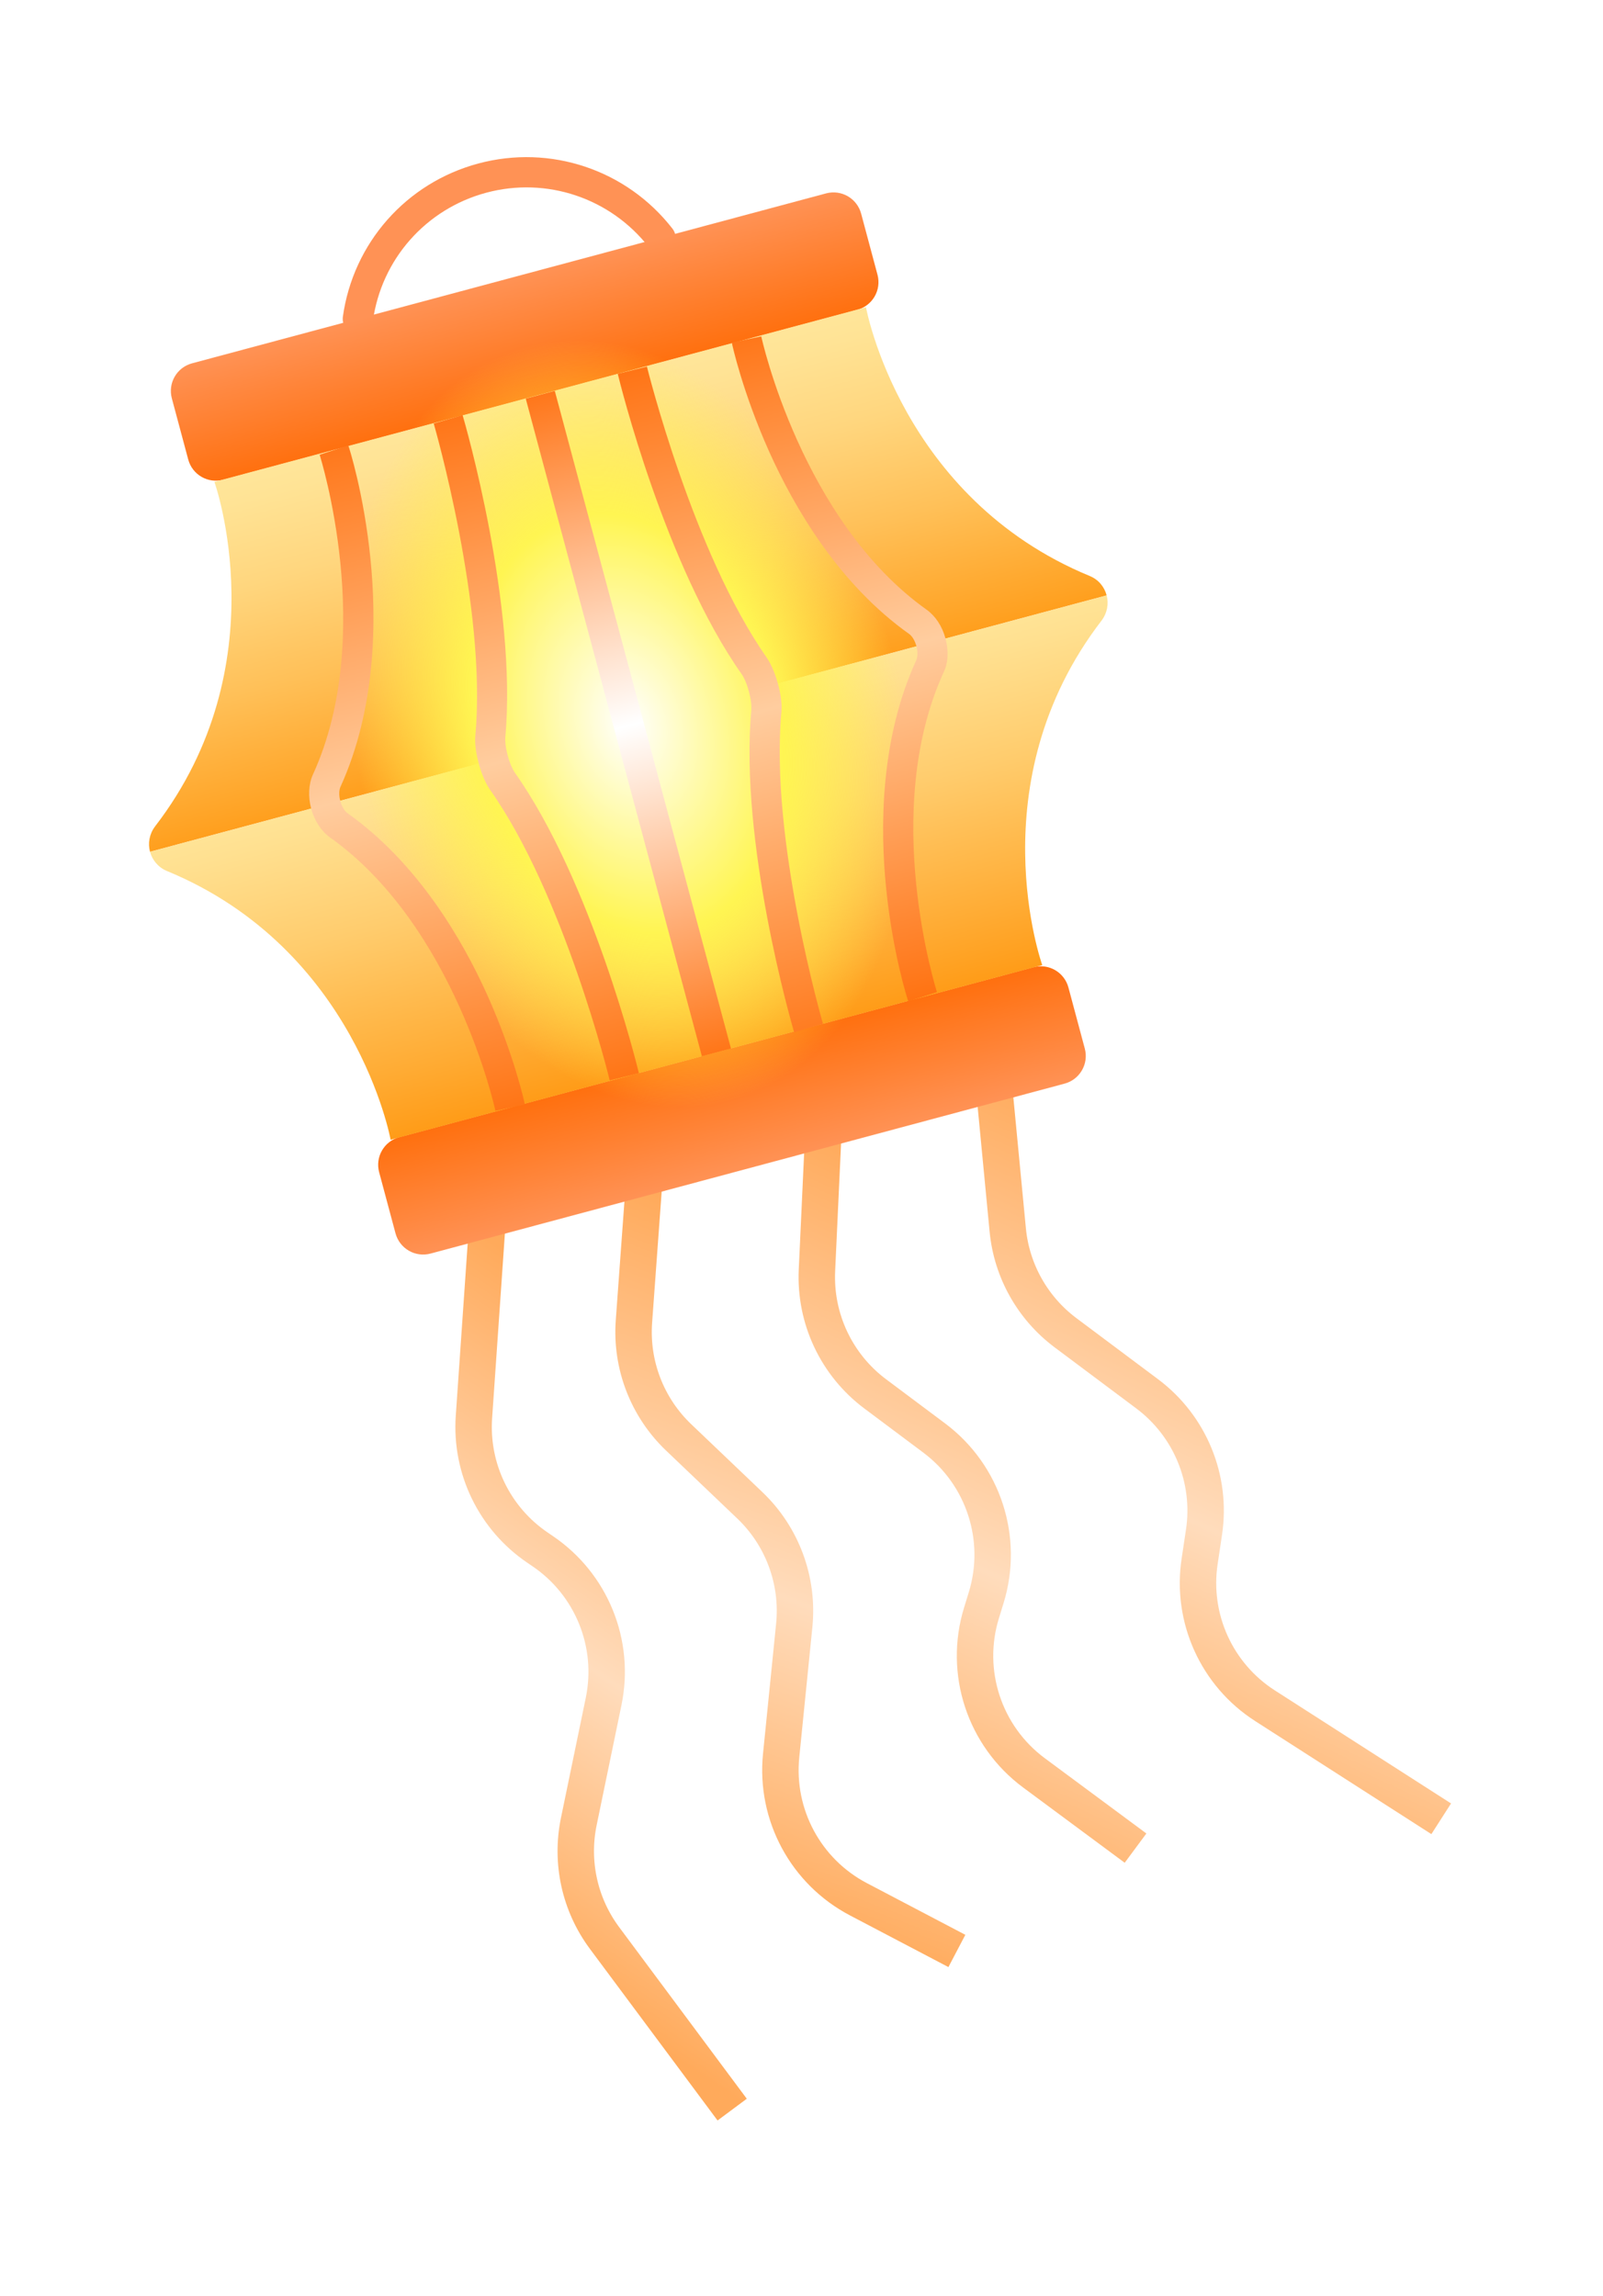 <svg width="44" height="63" viewBox="0 0 44 63" fill="none" xmlns="http://www.w3.org/2000/svg">
<g filter="url(#filter0_d_154_110)">
<path d="M13.407 33.133L13.009 38.886C12.911 40.308 13.577 41.675 14.758 42.474L14.894 42.567C16.236 43.475 16.897 45.103 16.569 46.69L15.887 49.988C15.656 51.107 15.913 52.27 16.595 53.186L20.097 57.893" stroke="url(#paint0_linear_154_110)"/>
</g>
<g filter="url(#filter1_d_154_110)">
<path d="M22.632 30.367L22.424 34.864C22.363 36.189 22.962 37.458 24.024 38.252L25.643 39.463C26.996 40.476 27.567 42.23 27.069 43.845L26.941 44.261C26.441 45.883 27.019 47.644 28.384 48.654L31.169 50.717" stroke="url(#paint1_linear_154_110)"/>
</g>
<g filter="url(#filter2_d_154_110)">
<path d="M27.249 29.454L27.661 33.752C27.768 34.874 28.344 35.898 29.247 36.574L31.488 38.25C32.668 39.133 33.267 40.592 33.048 42.049L32.928 42.848C32.693 44.407 33.396 45.959 34.723 46.81L39.559 49.912" stroke="url(#paint2_linear_154_110)"/>
</g>
<g filter="url(#filter3_d_154_110)">
<path d="M17.728 31.778L17.401 36.262C17.313 37.454 17.764 38.623 18.63 39.448L20.581 41.309C21.474 42.16 21.924 43.377 21.801 44.604L21.441 48.178C21.278 49.802 22.117 51.363 23.563 52.121L26.265 53.539" stroke="url(#paint3_linear_154_110)"/>
</g>
<path d="M9.926 9.15C9.873 9.165 9.821 9.167 9.762 9.16C9.534 9.128 9.38 8.921 9.411 8.693C9.694 6.666 11.152 5.017 13.129 4.487C15.106 3.957 17.198 4.655 18.458 6.275C18.599 6.457 18.564 6.714 18.388 6.854C18.206 6.995 17.949 6.96 17.809 6.784C16.754 5.433 15.003 4.845 13.349 5.288C11.69 5.733 10.467 7.117 10.235 8.814C10.204 8.978 10.077 9.11 9.926 9.15Z" fill="#FF9255"/>
<path d="M23.53 8.502L6.129 13.164C5.709 13.277 5.278 13.029 5.166 12.608L4.717 10.933C4.604 10.513 4.853 10.082 5.273 9.97L22.674 5.307C23.094 5.195 23.524 5.443 23.637 5.863L24.086 7.539C24.198 7.959 23.95 8.389 23.53 8.502Z" fill="url(#paint4_linear_154_110)"/>
<path d="M29.22 29.738L11.819 34.401C11.399 34.514 10.969 34.265 10.856 33.845L10.407 32.169C10.294 31.749 10.543 31.319 10.963 31.206L28.364 26.544C28.784 26.431 29.215 26.68 29.327 27.1L29.776 28.775C29.889 29.195 29.64 29.626 29.22 29.738Z" fill="url(#paint5_linear_154_110)"/>
<path d="M29.91 15.806C24.723 13.668 23.77 8.432 23.77 8.432L5.885 13.224C5.885 13.224 7.678 18.235 4.255 22.68C4.098 22.889 4.056 23.143 4.118 23.375L30.376 16.339C30.314 16.107 30.156 15.907 29.91 15.806Z" fill="url(#paint6_linear_154_110)"/>
<path d="M4.118 23.375C4.179 23.601 4.343 23.805 4.583 23.903C9.769 26.041 10.722 31.277 10.722 31.277L28.608 26.484C28.608 26.484 26.815 21.474 30.237 17.029C30.395 16.819 30.436 16.565 30.376 16.339L4.118 23.375Z" fill="url(#paint7_linear_154_110)"/>
<path d="M20.087 30.453C24.463 29.281 26.74 23.586 25.172 17.733C23.604 11.881 18.785 8.087 14.408 9.26C10.031 10.433 7.754 16.128 9.323 21.98C10.891 27.833 15.71 31.626 20.087 30.453Z" fill="url(#paint8_radial_154_110)"/>
<path d="M10.168 15.333C9.989 13.545 9.58 12.274 9.56 12.222L8.774 12.479C8.787 12.527 10.338 17.43 8.59 21.253C8.47 21.516 8.453 21.861 8.541 22.189C8.629 22.518 8.817 22.809 9.052 22.976C12.482 25.412 13.589 30.428 13.598 30.483L14.407 30.312C14.398 30.257 14.113 28.954 13.379 27.314C12.693 25.789 11.471 23.685 9.532 22.311C9.453 22.251 9.379 22.127 9.34 21.981C9.301 21.836 9.303 21.691 9.342 21.6C10.331 19.429 10.337 16.997 10.168 15.333Z" fill="url(#paint9_linear_154_110)"/>
<path d="M25.953 17.524C25.862 17.185 25.679 16.91 25.442 16.737C22.012 14.302 20.905 9.286 20.896 9.231L20.087 9.401C20.096 9.457 20.381 10.76 21.115 12.4C21.801 13.925 23.023 16.028 24.962 17.403C25.041 17.462 25.115 17.587 25.154 17.732C25.193 17.878 25.191 18.023 25.152 18.114C24.16 20.274 24.155 22.712 24.323 24.37C24.502 26.158 24.911 27.428 24.931 27.481L25.717 27.224C25.704 27.176 24.15 22.28 25.901 18.45C26.028 18.191 26.042 17.858 25.953 17.524Z" fill="url(#paint10_linear_154_110)"/>
<path d="M17.757 10.06L16.956 10.258C17.007 10.469 18.251 15.523 20.37 18.518C20.419 18.591 20.494 18.744 20.556 18.976C20.618 19.207 20.629 19.378 20.624 19.466C20.286 23.119 21.736 28.118 21.797 28.326L22.59 28.097C22.577 28.048 21.127 23.044 21.448 19.545C21.476 19.261 21.4 18.935 21.355 18.768C21.31 18.601 21.207 18.282 21.047 18.048C19.022 15.166 17.77 10.109 17.757 10.06Z" fill="url(#paint11_linear_154_110)"/>
<path d="M12.698 11.393L11.905 11.622C11.918 11.671 13.37 16.68 13.048 20.174C13.02 20.458 13.096 20.784 13.14 20.951C13.185 21.118 13.288 21.437 13.449 21.671C15.475 24.535 16.728 29.598 16.735 29.648L17.537 29.451C17.486 29.239 16.242 24.185 14.123 21.191C14.074 21.117 13.998 20.964 13.936 20.732C13.874 20.501 13.863 20.33 13.869 20.242C14.204 16.602 12.761 11.607 12.698 11.393Z" fill="url(#paint12_linear_154_110)"/>
<path d="M14.431 10.94L15.228 10.726L20.064 28.774L19.266 28.987L14.431 10.94Z" fill="url(#paint13_linear_154_110)"/>
<defs>
<filter id="filter0_d_154_110" x="8.5" y="29.099" width="15.999" height="33.093" filterUnits="userSpaceOnUse" color-interpolation-filters="sRGB">
<feFlood flood-opacity="0" result="BackgroundImageFix"/>
<feColorMatrix in="SourceAlpha" type="matrix" values="0 0 0 0 0 0 0 0 0 0 0 0 0 0 0 0 0 0 127 0" result="hardAlpha"/>
<feOffset/>
<feGaussianBlur stdDeviation="2"/>
<feComposite in2="hardAlpha" operator="out"/>
<feColorMatrix type="matrix" values="0 0 0 0 1 0 0 0 0 0.863 0 0 0 0 0.737 0 0 0 0.35 0"/>
<feBlend mode="normal" in2="BackgroundImageFix" result="effect1_dropShadow_154_110"/>
<feBlend mode="normal" in="SourceGraphic" in2="effect1_dropShadow_154_110" result="shape"/>
</filter>
<filter id="filter1_d_154_110" x="17.92" y="26.344" width="17.547" height="28.774" filterUnits="userSpaceOnUse" color-interpolation-filters="sRGB">
<feFlood flood-opacity="0" result="BackgroundImageFix"/>
<feColorMatrix in="SourceAlpha" type="matrix" values="0 0 0 0 0 0 0 0 0 0 0 0 0 0 0 0 0 0 127 0" result="hardAlpha"/>
<feOffset/>
<feGaussianBlur stdDeviation="2"/>
<feComposite in2="hardAlpha" operator="out"/>
<feColorMatrix type="matrix" values="0 0 0 0 1 0 0 0 0 0.863 0 0 0 0 0.737 0 0 0 0.35 0"/>
<feBlend mode="normal" in2="BackgroundImageFix" result="effect1_dropShadow_154_110"/>
<feBlend mode="normal" in="SourceGraphic" in2="effect1_dropShadow_154_110" result="shape"/>
</filter>
<filter id="filter2_d_154_110" x="22.751" y="25.407" width="21.078" height="28.926" filterUnits="userSpaceOnUse" color-interpolation-filters="sRGB">
<feFlood flood-opacity="0" result="BackgroundImageFix"/>
<feColorMatrix in="SourceAlpha" type="matrix" values="0 0 0 0 0 0 0 0 0 0 0 0 0 0 0 0 0 0 127 0" result="hardAlpha"/>
<feOffset/>
<feGaussianBlur stdDeviation="2"/>
<feComposite in2="hardAlpha" operator="out"/>
<feColorMatrix type="matrix" values="0 0 0 0 1 0 0 0 0 0.863 0 0 0 0 0.737 0 0 0 0.35 0"/>
<feBlend mode="normal" in2="BackgroundImageFix" result="effect1_dropShadow_154_110"/>
<feBlend mode="normal" in="SourceGraphic" in2="effect1_dropShadow_154_110" result="shape"/>
</filter>
<filter id="filter3_d_154_110" x="12.89" y="27.742" width="17.608" height="30.239" filterUnits="userSpaceOnUse" color-interpolation-filters="sRGB">
<feFlood flood-opacity="0" result="BackgroundImageFix"/>
<feColorMatrix in="SourceAlpha" type="matrix" values="0 0 0 0 0 0 0 0 0 0 0 0 0 0 0 0 0 0 127 0" result="hardAlpha"/>
<feOffset/>
<feGaussianBlur stdDeviation="2"/>
<feComposite in2="hardAlpha" operator="out"/>
<feColorMatrix type="matrix" values="0 0 0 0 1 0 0 0 0 0.863 0 0 0 0 0.737 0 0 0 0.35 0"/>
<feBlend mode="normal" in2="BackgroundImageFix" result="effect1_dropShadow_154_110"/>
<feBlend mode="normal" in="SourceGraphic" in2="effect1_dropShadow_154_110" result="shape"/>
</filter>
<linearGradient id="paint0_linear_154_110" x1="13.496" y1="34.066" x2="4.705" y2="47.237" gradientUnits="userSpaceOnUse">
<stop stop-color="#FFAA5B"/>
<stop offset="0.52" stop-color="#FFDCBC"/>
<stop offset="1" stop-color="#FFAA5B"/>
</linearGradient>
<linearGradient id="paint1_linear_154_110" x1="23.188" y1="31.255" x2="15.858" y2="47.376" gradientUnits="userSpaceOnUse">
<stop stop-color="#FFAA5B"/>
<stop offset="0.52" stop-color="#FFDCBC"/>
<stop offset="1" stop-color="#FFAA5B"/>
</linearGradient>
<linearGradient id="paint2_linear_154_110" x1="28.692" y1="29.786" x2="21.362" y2="45.907" gradientUnits="userSpaceOnUse">
<stop stop-color="#FFAA5B"/>
<stop offset="0.52" stop-color="#FFDCBC"/>
<stop offset="1" stop-color="#FFAA5B"/>
</linearGradient>
<linearGradient id="paint3_linear_154_110" x1="17.814" y1="32.673" x2="11.678" y2="49.233" gradientUnits="userSpaceOnUse">
<stop stop-color="#FFAA5B"/>
<stop offset="0.52" stop-color="#FFDCBC"/>
<stop offset="1" stop-color="#FFAA5B"/>
</linearGradient>
<linearGradient id="paint4_linear_154_110" x1="13.973" y1="7.639" x2="14.829" y2="10.833" gradientUnits="userSpaceOnUse">
<stop stop-color="#FF9255"/>
<stop offset="1" stop-color="#FF700F"/>
</linearGradient>
<linearGradient id="paint5_linear_154_110" x1="19.663" y1="28.875" x2="20.52" y2="32.07" gradientUnits="userSpaceOnUse">
<stop stop-color="#FF700F"/>
<stop offset="1" stop-color="#FF9255"/>
</linearGradient>
<linearGradient id="paint6_linear_154_110" x1="14.645" y1="10.143" x2="17.634" y2="21.296" gradientUnits="userSpaceOnUse">
<stop stop-color="#FFE89E"/>
<stop offset="0.122" stop-color="#FFE395"/>
<stop offset="0.318" stop-color="#FFD67E"/>
<stop offset="0.562" stop-color="#FFC058"/>
<stop offset="0.844" stop-color="#FFA223"/>
<stop offset="1" stop-color="#FF9003"/>
</linearGradient>
<linearGradient id="paint7_linear_154_110" x1="17.005" y1="18.949" x2="20.011" y2="30.167" gradientUnits="userSpaceOnUse">
<stop stop-color="#FFE89E"/>
<stop offset="0.136" stop-color="#FFE090"/>
<stop offset="0.392" stop-color="#FFCC6D"/>
<stop offset="0.737" stop-color="#FFAB33"/>
<stop offset="1" stop-color="#FF9003"/>
</linearGradient>
<radialGradient id="paint8_radial_154_110" cx="0" cy="0" r="1" gradientUnits="userSpaceOnUse" gradientTransform="translate(17.249 19.858) rotate(-15) scale(7.506 10.681)">
<stop stop-color="white"/>
<stop offset="0.547" stop-color="#FFF552"/>
<stop offset="1" stop-color="#FFF552" stop-opacity="0"/>
</radialGradient>
<linearGradient id="paint9_linear_154_110" x1="7.611" y1="11.809" x2="12.974" y2="31.825" gradientUnits="userSpaceOnUse">
<stop stop-color="#FF700F"/>
<stop offset="0.496" stop-color="#FFCD9F"/>
<stop offset="1" stop-color="#FF6B06"/>
</linearGradient>
<linearGradient id="paint10_linear_154_110" x1="21.604" y1="8.19" x2="26.856" y2="27.793" gradientUnits="userSpaceOnUse">
<stop stop-color="#FF700F"/>
<stop offset="0.496" stop-color="#FFCD9F"/>
<stop offset="1" stop-color="#FF6B06"/>
</linearGradient>
<linearGradient id="paint11_linear_154_110" x1="17.818" y1="9.509" x2="23.279" y2="29.888" gradientUnits="userSpaceOnUse">
<stop stop-color="#FF700F"/>
<stop offset="0.496" stop-color="#FFCD9F"/>
<stop offset="1" stop-color="#FF6B06"/>
</linearGradient>
<linearGradient id="paint12_linear_154_110" x1="11.538" y1="11.018" x2="16.826" y2="30.756" gradientUnits="userSpaceOnUse">
<stop stop-color="#FF700F"/>
<stop offset="0.496" stop-color="#FFCD9F"/>
<stop offset="1" stop-color="#FF6B06"/>
</linearGradient>
<linearGradient id="paint13_linear_154_110" x1="14.711" y1="10.386" x2="19.856" y2="29.587" gradientUnits="userSpaceOnUse">
<stop stop-color="#FF700F"/>
<stop offset="0.496" stop-color="white"/>
<stop offset="1" stop-color="#FF6B06"/>
</linearGradient>
</defs>
</svg>
